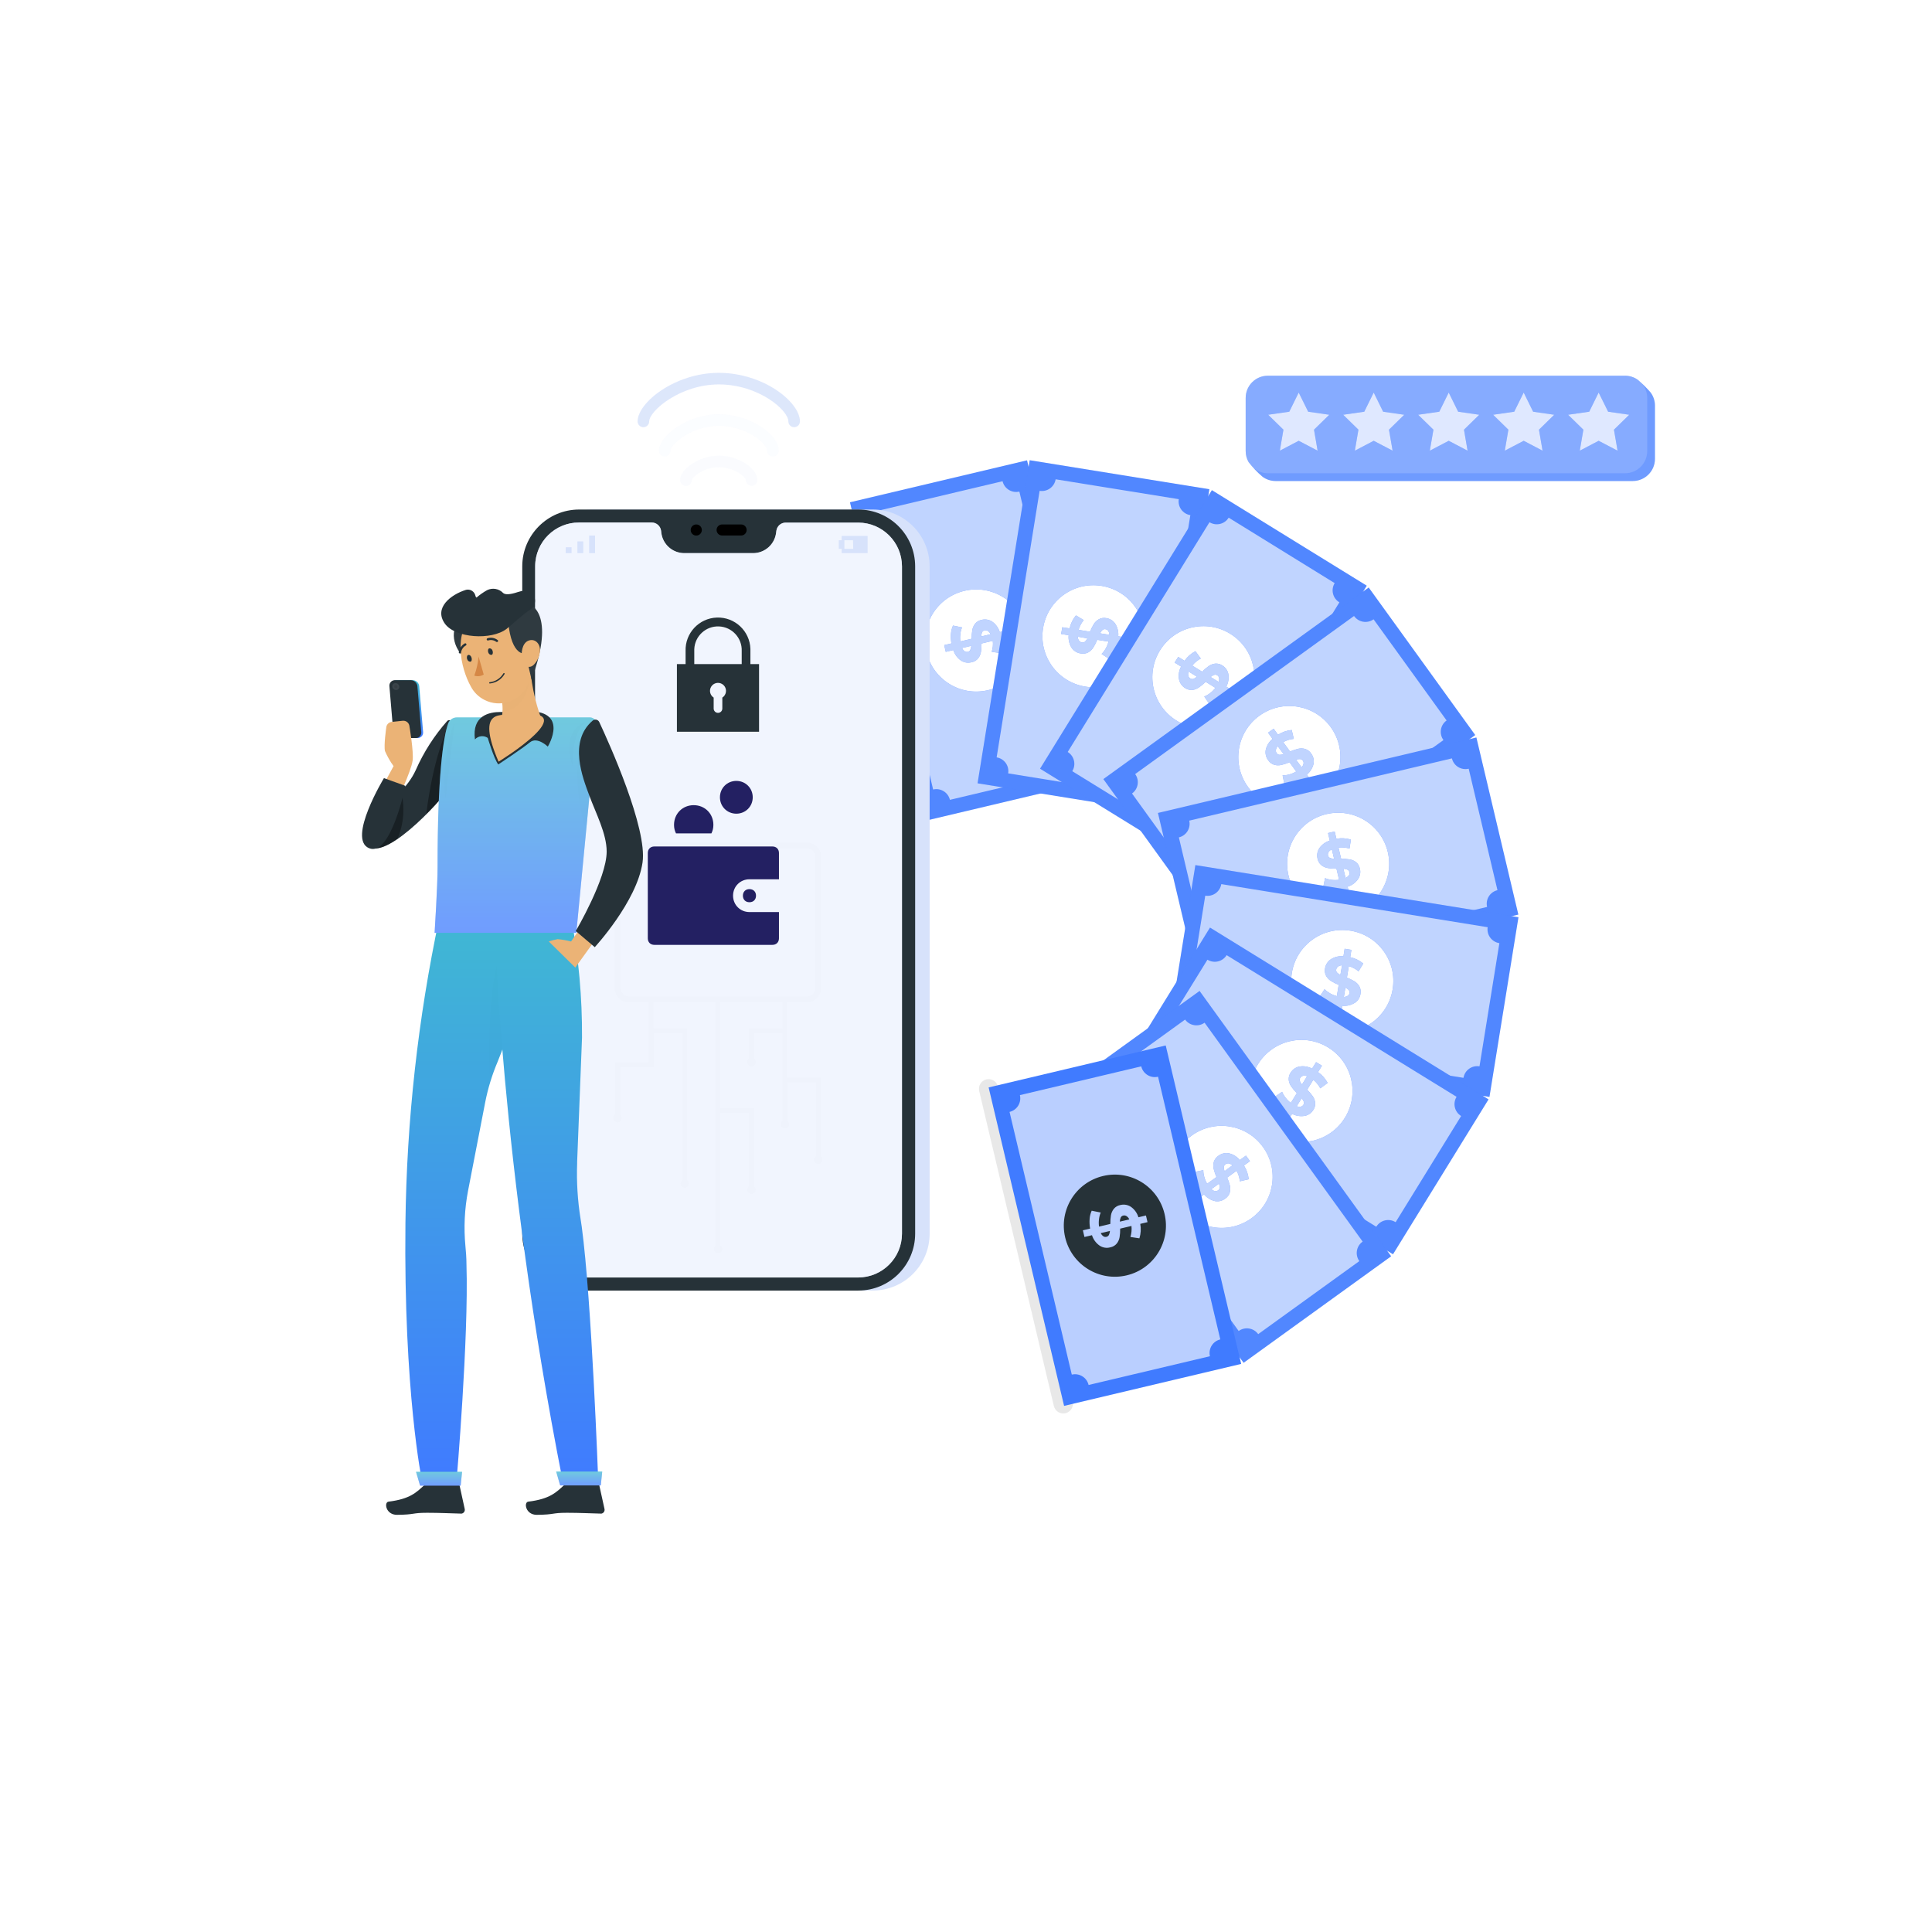 <svg width="171" height="171" viewBox="0 0 171 171" fill="none" xmlns="http://www.w3.org/2000/svg">
<g filter="url(#filter0_d_1116_3531)">
<circle cx="85.5" cy="81.5" r="79.5" fill="white"/>
</g>
<g opacity="0.9">
<path d="M144.961 33.614C144.631 33.38 144.237 33.254 143.832 33.255H112.218C111.133 33.255 110.254 34.134 110.254 35.218C110.254 35.219 110.254 35.221 110.254 35.222V39.926C110.253 40.271 110.344 40.61 110.517 40.908C110.882 41.382 111.296 41.816 111.753 42.202C112.087 42.444 112.489 42.574 112.902 42.575H144.517C145.601 42.575 146.48 41.695 146.48 40.611V35.906C146.481 35.489 146.348 35.082 146.101 34.746C145.751 34.339 145.37 33.961 144.961 33.614Z" fill="#407BFF"/>
<g opacity="0.4">
<path opacity="0.4" d="M144.961 33.614C144.631 33.38 144.237 33.254 143.832 33.255H112.218C111.133 33.255 110.254 34.134 110.254 35.218C110.254 35.219 110.254 35.221 110.254 35.222V39.926C110.253 40.271 110.344 40.61 110.517 40.908C110.882 41.382 111.296 41.816 111.753 42.202C112.087 42.444 112.489 42.574 112.902 42.575H144.517C145.601 42.575 146.48 41.695 146.48 40.611V35.906C146.481 35.489 146.348 35.082 146.101 34.746C145.751 34.339 145.37 33.961 144.961 33.614Z" fill="white"/>
</g>
<g opacity="0.4">
<path opacity="0.4" d="M112.218 33.255H143.832C144.917 33.255 145.796 34.134 145.796 35.218V39.923C145.796 41.008 144.917 41.887 143.832 41.887H112.218C111.133 41.887 110.254 41.008 110.254 39.923V35.218C110.254 34.134 111.133 33.255 112.218 33.255Z" fill="white"/>
</g>
<path d="M114.948 34.746L115.786 36.44L117.654 36.71L116.302 38.031L116.621 39.889L114.948 39.013L113.278 39.889L113.596 38.031L112.245 36.71L114.113 36.44L114.948 34.746Z" fill="#407BFF"/>
<path d="M121.586 34.746L122.421 36.44L124.289 36.71L122.937 38.031L123.259 39.889L121.586 39.013L119.916 39.889L120.234 38.031L118.883 36.71L120.751 36.44L121.586 34.746Z" fill="#407BFF"/>
<path d="M128.225 34.746L129.06 36.44L130.928 36.71L129.576 38.031L129.895 39.889L128.225 39.013L126.552 39.889L126.873 38.031L125.519 36.71L127.39 36.44L128.225 34.746Z" fill="#407BFF"/>
<path d="M134.861 34.746L135.696 36.44L137.564 36.71L136.213 38.031L136.531 39.889L134.861 39.013L133.188 39.889L133.506 38.031L132.155 36.71L134.023 36.44L134.861 34.746Z" fill="#407BFF"/>
<path d="M141.495 34.746L142.334 36.44L144.202 36.71L142.85 38.031L143.169 39.889L141.495 39.013L139.826 39.889L140.144 38.031L138.792 36.71L140.661 36.44L141.495 34.746Z" fill="#407BFF"/>
<g opacity="0.9">
<path opacity="0.9" d="M114.948 34.746L115.786 36.44L117.654 36.71L116.302 38.031L116.621 39.889L114.948 39.013L113.278 39.889L113.596 38.031L112.245 36.71L114.113 36.44L114.948 34.746Z" fill="white"/>
</g>
<g opacity="0.9">
<path opacity="0.9" d="M121.586 34.746L122.421 36.44L124.289 36.71L122.937 38.031L123.259 39.889L121.586 39.013L119.916 39.889L120.234 38.031L118.883 36.71L120.751 36.44L121.586 34.746Z" fill="white"/>
</g>
<g opacity="0.9">
<path opacity="0.9" d="M128.225 34.746L129.06 36.44L130.928 36.71L129.576 38.031L129.895 39.889L128.225 39.013L126.552 39.889L126.873 38.031L125.519 36.71L127.39 36.44L128.225 34.746Z" fill="white"/>
</g>
<g opacity="0.9">
<path opacity="0.9" d="M134.861 34.746L135.696 36.44L137.564 36.71L136.213 38.031L136.531 39.889L134.861 39.013L133.188 39.889L133.506 38.031L132.155 36.71L134.023 36.44L134.861 34.746Z" fill="white"/>
</g>
<g opacity="0.9">
<path opacity="0.9" d="M141.495 34.746L142.334 36.44L144.202 36.71L142.85 38.031L143.169 39.889L141.495 39.013L139.826 39.889L140.144 38.031L138.792 36.71L140.661 36.44L141.495 34.746Z" fill="white"/>
</g>
</g>
<g opacity="0.3">
<path opacity="0.3" d="M93.276 124.447L86.669 96.565C86.56 96.105 86.844 95.644 87.304 95.535C87.763 95.426 88.224 95.711 88.333 96.17L94.941 124.053C95.05 124.513 94.766 124.974 94.306 125.083C93.846 125.191 93.385 124.907 93.276 124.447Z" fill="black"/>
</g>
<path d="M90.904 40.743L97.583 68.928L81.909 72.643L75.23 44.457L90.904 40.743Z" fill="#407BFF"/>
<g opacity="0.3">
<path opacity="0.3" d="M90.904 40.743L97.583 68.928L81.909 72.643L75.23 44.457L90.904 40.743Z" fill="white"/>
</g>
<g opacity="0.8">
<path opacity="0.8" d="M84.077 70.793L94.817 68.248C94.66 67.584 95.07 66.919 95.734 66.761L90.224 43.51C89.56 43.667 88.895 43.257 88.737 42.593L77.997 45.138C78.154 45.802 77.744 46.467 77.08 46.624L82.591 69.879C83.254 69.722 83.918 70.131 84.077 70.793Z" fill="white"/>
</g>
<path d="M87.139 55.791C87.045 55.813 86.966 55.876 86.923 55.962C86.871 56.079 86.844 56.205 86.842 56.333L87.681 56.134C87.628 56.015 87.542 55.913 87.433 55.842C87.345 55.787 87.24 55.769 87.139 55.791Z" fill="#407BFF"/>
<path d="M85.969 57.159L85.153 57.352C85.201 57.471 85.281 57.573 85.385 57.649C85.469 57.701 85.57 57.718 85.666 57.694C85.76 57.675 85.838 57.613 85.88 57.528C85.933 57.412 85.964 57.286 85.969 57.159Z" fill="#407BFF"/>
<path d="M90.801 55.651C90.227 53.222 87.793 51.718 85.363 52.292C82.934 52.865 81.43 55.3 82.004 57.729C82.577 60.159 85.012 61.663 87.441 61.089C87.444 61.089 87.445 61.088 87.448 61.088C89.874 60.511 91.374 58.078 90.801 55.651ZM85.044 58.454C84.727 58.23 84.492 57.907 84.377 57.536L83.711 57.694L83.571 57.101L84.213 56.949C84.161 56.663 84.147 56.373 84.17 56.084C84.188 55.837 84.25 55.595 84.352 55.369L85.15 55.531C85.072 55.72 85.02 55.919 84.999 56.123C84.97 56.339 84.971 56.557 85.001 56.773L86 56.536C85.998 56.282 86.016 56.028 86.056 55.777C86.091 55.571 86.176 55.375 86.304 55.209C86.453 55.028 86.66 54.906 86.89 54.862C87.208 54.783 87.545 54.841 87.818 55.022C88.139 55.246 88.375 55.572 88.487 55.947L89.153 55.789L89.293 56.382L88.651 56.534C88.73 56.961 88.703 57.4 88.574 57.814L87.778 57.69C87.876 57.376 87.908 57.045 87.872 56.718L86.873 56.955C86.878 57.205 86.861 57.455 86.821 57.702C86.789 57.909 86.705 58.105 86.576 58.27C86.43 58.449 86.224 58.57 85.996 58.612C85.671 58.702 85.323 58.644 85.044 58.454Z" fill="#407BFF"/>
<path d="M87.139 55.791C87.045 55.813 86.965 55.876 86.923 55.962C86.871 56.079 86.843 56.205 86.842 56.333L87.681 56.134C87.627 56.015 87.541 55.913 87.432 55.842C87.345 55.787 87.239 55.769 87.139 55.791Z" fill="white"/>
<path d="M85.969 57.159L85.153 57.352C85.201 57.471 85.281 57.574 85.385 57.649C85.469 57.701 85.57 57.718 85.666 57.695C85.76 57.675 85.838 57.613 85.88 57.528C85.933 57.412 85.964 57.287 85.969 57.159Z" fill="white"/>
<path d="M90.801 55.652C90.227 53.222 87.793 51.718 85.363 52.292C82.934 52.865 81.43 55.3 82.004 57.729C82.577 60.159 85.012 61.663 87.441 61.089C87.444 61.089 87.445 61.088 87.448 61.088C89.874 60.511 91.374 58.078 90.801 55.652ZM85.044 58.454C84.727 58.23 84.492 57.907 84.377 57.536L83.711 57.694L83.571 57.101L84.213 56.949C84.161 56.664 84.147 56.373 84.17 56.084C84.188 55.837 84.25 55.595 84.352 55.369L85.15 55.532C85.072 55.72 85.02 55.919 84.999 56.123C84.97 56.339 84.971 56.557 85.001 56.773L86 56.536C85.998 56.282 86.016 56.029 86.056 55.778C86.091 55.571 86.176 55.375 86.304 55.209C86.453 55.028 86.66 54.906 86.89 54.862C87.208 54.783 87.545 54.841 87.818 55.022C88.139 55.246 88.375 55.572 88.487 55.947L89.153 55.789L89.293 56.382L88.651 56.534C88.73 56.961 88.703 57.4 88.574 57.814L87.778 57.69C87.876 57.376 87.908 57.045 87.872 56.718L86.873 56.955C86.878 57.205 86.861 57.455 86.821 57.702C86.789 57.909 86.705 58.105 86.576 58.27C86.43 58.449 86.224 58.57 85.996 58.612C85.671 58.702 85.323 58.644 85.044 58.454Z" fill="white"/>
<path d="M91.138 40.734L107.04 43.301L102.425 71.897L86.523 69.33L91.138 40.734Z" fill="#407BFF"/>
<g opacity="0.3">
<path opacity="0.3" d="M91.138 40.734L107.04 43.301L102.425 71.897L86.523 69.33L91.138 40.734Z" fill="white"/>
</g>
<g opacity="0.8">
<path opacity="0.8" d="M104.333 44.182L93.434 42.422C93.325 43.096 92.691 43.553 92.017 43.444C92.017 43.444 92.017 43.444 92.016 43.444L88.212 67.035C88.883 67.143 89.341 67.775 89.233 68.447C89.233 68.448 89.233 68.449 89.233 68.45L100.115 70.213C100.226 69.541 100.859 69.084 101.532 69.192L105.357 45.595C104.685 45.489 104.226 44.859 104.332 44.187C104.332 44.185 104.333 44.184 104.333 44.182Z" fill="white"/>
</g>
<path d="M95.761 56.864C95.855 56.885 95.954 56.862 96.028 56.8C96.118 56.716 96.191 56.614 96.241 56.5L95.39 56.35C95.393 56.479 95.433 56.604 95.507 56.709C95.568 56.792 95.66 56.847 95.761 56.864Z" fill="#407BFF"/>
<path d="M97.363 56.055L98.189 56.186C98.189 56.062 98.153 55.941 98.085 55.838C98.03 55.757 97.943 55.704 97.846 55.691C97.753 55.669 97.654 55.692 97.58 55.754C97.49 55.84 97.416 55.942 97.363 56.055Z" fill="#407BFF"/>
<path d="M92.322 55.597C91.926 58.06 93.601 60.377 96.064 60.773C98.527 61.169 100.844 59.494 101.24 57.032C101.636 54.57 99.963 52.253 97.501 51.856C95.039 51.458 92.72 53.132 92.323 55.595C92.323 55.595 92.323 55.596 92.322 55.597ZM98.715 55.211C98.921 55.541 99.013 55.929 98.977 56.316L99.645 56.422L99.548 57.021L98.897 56.915C98.836 57.2 98.738 57.474 98.606 57.733C98.499 57.954 98.355 58.155 98.18 58.327L97.502 57.883C97.647 57.738 97.77 57.574 97.868 57.395C97.977 57.205 98.06 57.001 98.115 56.788L97.116 56.627C97.021 56.864 96.905 57.092 96.772 57.31C96.661 57.489 96.508 57.636 96.325 57.739C96.117 57.852 95.875 57.886 95.644 57.834C95.321 57.788 95.033 57.607 94.851 57.336C94.64 57.005 94.547 56.612 94.587 56.221L93.925 56.114L94.023 55.518L94.673 55.62C94.764 55.196 94.956 54.801 95.233 54.468L95.923 54.885C95.712 55.138 95.555 55.433 95.463 55.749L96.48 55.913C96.572 55.68 96.683 55.455 96.812 55.24C96.922 55.062 97.075 54.915 97.256 54.811C97.463 54.697 97.705 54.662 97.936 54.714C98.254 54.763 98.536 54.944 98.715 55.211Z" fill="#407BFF"/>
<path d="M95.761 56.864C95.855 56.885 95.954 56.862 96.028 56.8C96.118 56.716 96.191 56.614 96.241 56.5L95.39 56.35C95.393 56.479 95.433 56.604 95.507 56.709C95.568 56.792 95.66 56.847 95.761 56.864Z" fill="white"/>
<path d="M97.365 56.055L98.191 56.186C98.191 56.062 98.155 55.941 98.087 55.838C98.032 55.757 97.945 55.704 97.848 55.691C97.754 55.669 97.656 55.692 97.582 55.754C97.492 55.84 97.418 55.942 97.365 56.055Z" fill="white"/>
<path d="M92.321 55.597C91.925 58.06 93.6 60.377 96.063 60.773C98.526 61.169 100.843 59.494 101.24 57.032C101.635 54.57 99.962 52.253 97.5 51.856C95.038 51.458 92.719 53.132 92.322 55.594C92.322 55.595 92.322 55.596 92.321 55.597ZM98.714 55.211C98.92 55.541 99.012 55.929 98.976 56.316L99.644 56.422L99.547 57.021L98.896 56.915C98.835 57.2 98.737 57.474 98.605 57.733C98.498 57.954 98.354 58.155 98.179 58.326L97.501 57.882C97.646 57.738 97.769 57.574 97.867 57.395C97.976 57.204 98.059 57.001 98.114 56.788L97.115 56.627C97.02 56.864 96.904 57.092 96.771 57.31C96.66 57.488 96.507 57.636 96.324 57.739C96.116 57.852 95.874 57.886 95.643 57.834C95.32 57.788 95.032 57.607 94.85 57.336C94.639 57.005 94.546 56.612 94.586 56.221L93.924 56.114L94.022 55.518L94.672 55.62C94.763 55.196 94.955 54.801 95.232 54.468L95.922 54.885C95.711 55.138 95.554 55.433 95.462 55.749L96.479 55.913C96.571 55.68 96.682 55.455 96.811 55.24C96.921 55.062 97.074 54.915 97.255 54.811C97.462 54.697 97.704 54.662 97.935 54.713C98.252 54.763 98.535 54.944 98.714 55.211Z" fill="white"/>
<path d="M107.261 43.383L120.971 51.84L105.764 76.493L92.054 68.037L107.261 43.383Z" fill="#407BFF"/>
<g opacity="0.3">
<path opacity="0.3" d="M107.261 43.383L120.971 51.84L105.764 76.493L92.054 68.037L107.261 43.383Z" fill="white"/>
</g>
<g opacity="0.8">
<path opacity="0.8" d="M118.131 51.612L108.749 45.818C108.393 46.398 107.634 46.579 107.054 46.223C107.053 46.222 107.052 46.221 107.051 46.221L94.503 66.557C95.083 66.916 95.263 67.677 94.906 68.258L104.303 74.052C104.659 73.472 105.418 73.291 105.998 73.647C105.999 73.648 106 73.649 106.001 73.65L118.549 53.313C117.965 52.964 117.775 52.207 118.124 51.623C118.127 51.619 118.129 51.616 118.131 51.612Z" fill="white"/>
</g>
<path d="M105.361 60.053C105.442 60.105 105.542 60.118 105.633 60.087C105.746 60.04 105.849 59.973 105.937 59.888L105.205 59.439C105.159 59.553 105.147 59.678 105.171 59.799C105.195 59.907 105.264 59.999 105.361 60.053Z" fill="#407BFF"/>
<path d="M107.151 59.921L107.863 60.357C107.909 60.242 107.922 60.118 107.901 59.996C107.882 59.9 107.822 59.817 107.738 59.768C107.657 59.715 107.557 59.703 107.466 59.734C107.35 59.775 107.243 59.839 107.151 59.921Z" fill="#407BFF"/>
<path d="M102.668 57.565C101.356 59.689 102.014 62.474 104.138 63.786C106.262 65.097 109.047 64.439 110.358 62.316C111.67 60.192 111.012 57.407 108.888 56.095C108.887 56.094 108.885 56.093 108.884 56.092C106.76 54.784 103.978 55.443 102.668 57.565ZM108.717 59.648C108.784 60.032 108.722 60.427 108.54 60.773L109.12 61.127L108.8 61.643L108.239 61.297C108.074 61.536 107.878 61.752 107.656 61.938C107.476 62.101 107.269 62.231 107.044 62.323L106.589 61.65C106.778 61.573 106.955 61.47 107.114 61.343C107.287 61.209 107.442 61.054 107.575 60.882L106.713 60.347C106.533 60.528 106.336 60.692 106.126 60.838C105.955 60.96 105.756 61.038 105.548 61.067C105.315 61.087 105.082 61.026 104.888 60.896C104.611 60.725 104.418 60.446 104.354 60.126C104.285 59.74 104.349 59.341 104.537 58.996L103.964 58.643L104.285 58.142L104.845 58.487C105.091 58.129 105.421 57.837 105.807 57.637L106.281 58.284C105.989 58.439 105.732 58.652 105.525 58.91L106.402 59.451C106.576 59.272 106.766 59.109 106.969 58.965C107.14 58.843 107.337 58.765 107.545 58.737C107.775 58.717 108.005 58.776 108.197 58.906C108.467 59.072 108.656 59.343 108.719 59.654L108.717 59.648Z" fill="#407BFF"/>
<path d="M105.361 60.053C105.442 60.105 105.542 60.118 105.633 60.087C105.746 60.04 105.849 59.973 105.937 59.888L105.205 59.439C105.159 59.553 105.147 59.678 105.171 59.799C105.195 59.907 105.264 59.999 105.361 60.053Z" fill="white"/>
<path d="M107.15 59.92L107.862 60.357C107.908 60.242 107.921 60.118 107.899 59.996C107.88 59.9 107.821 59.817 107.736 59.767C107.656 59.715 107.556 59.703 107.464 59.733C107.349 59.775 107.242 59.839 107.15 59.92Z" fill="white"/>
<path d="M102.668 57.565C101.356 59.689 102.014 62.474 104.138 63.785C106.262 65.097 109.047 64.439 110.358 62.316C111.67 60.192 111.012 57.407 108.888 56.095C108.887 56.094 108.885 56.093 108.884 56.092C106.76 54.784 103.978 55.443 102.668 57.565ZM108.717 59.648C108.784 60.032 108.722 60.427 108.54 60.772L109.12 61.127L108.8 61.643L108.239 61.297C108.074 61.536 107.878 61.751 107.656 61.938C107.476 62.101 107.269 62.231 107.044 62.322L106.589 61.65C106.778 61.573 106.955 61.47 107.114 61.342C107.287 61.209 107.442 61.054 107.575 60.882L106.713 60.347C106.533 60.528 106.336 60.692 106.126 60.838C105.955 60.96 105.756 61.038 105.548 61.067C105.315 61.086 105.082 61.026 104.888 60.896C104.611 60.725 104.418 60.446 104.354 60.126C104.285 59.74 104.349 59.341 104.537 58.996L103.964 58.643L104.285 58.142L104.845 58.487C105.091 58.129 105.421 57.837 105.807 57.637L106.281 58.284C105.989 58.439 105.732 58.652 105.525 58.91L106.402 59.451C106.576 59.272 106.766 59.109 106.969 58.965C107.14 58.843 107.337 58.765 107.545 58.737C107.775 58.716 108.005 58.776 108.197 58.906C108.467 59.072 108.656 59.343 108.719 59.654L108.717 59.648Z" fill="white"/>
<path d="M121.142 52L130.572 65.06L107.088 82.017L97.658 68.957L121.142 52Z" fill="#407BFF"/>
<g opacity="0.3">
<path opacity="0.3" d="M121.142 52L130.572 65.06L107.088 82.017L97.658 68.957L121.142 52Z" fill="white"/>
</g>
<g opacity="0.8">
<path opacity="0.8" d="M128.038 63.768L121.574 54.815C121.019 55.212 120.248 55.084 119.85 54.529C119.848 54.527 119.847 54.524 119.845 54.521L100.473 68.511C100.872 69.062 100.749 69.831 100.198 70.231C100.197 70.231 100.196 70.232 100.195 70.233L106.656 79.187C107.206 78.787 107.977 78.907 108.377 79.457C108.379 79.46 108.38 79.462 108.382 79.464L127.76 65.504C127.357 64.954 127.475 64.181 128.025 63.778C128.029 63.775 128.034 63.771 128.038 63.768Z" fill="white"/>
</g>
<path d="M113.01 66.672C113.064 66.753 113.153 66.804 113.25 66.809C113.374 66.811 113.498 66.79 113.615 66.747L113.098 66.05C113.006 66.142 112.946 66.261 112.925 66.39C112.914 66.492 112.945 66.594 113.01 66.672Z" fill="#407BFF"/>
<path d="M114.715 67.235L115.206 67.913C115.291 67.825 115.35 67.715 115.377 67.595C115.396 67.498 115.372 67.397 115.311 67.319C115.256 67.242 115.17 67.193 115.076 67.185C114.953 67.179 114.831 67.196 114.715 67.235Z" fill="#407BFF"/>
<path d="M111.472 63.345C109.449 64.808 108.996 67.633 110.459 69.656C111.922 71.678 114.748 72.132 116.77 70.669C118.793 69.206 119.246 66.38 117.783 64.358C117.782 64.356 117.781 64.355 117.78 64.353C116.314 62.336 113.493 61.885 111.472 63.345ZM116.265 67.592C116.179 67.972 115.971 68.313 115.672 68.563L116.07 69.112L115.577 69.468L115.193 68.929C114.948 69.088 114.684 69.213 114.406 69.302C114.175 69.385 113.931 69.425 113.685 69.42L113.521 68.626C113.726 68.626 113.931 68.598 114.127 68.542C114.338 68.485 114.54 68.399 114.728 68.287L114.136 67.467C113.902 67.567 113.66 67.646 113.412 67.706C113.207 67.752 112.994 67.749 112.791 67.695C112.567 67.627 112.375 67.482 112.247 67.286C112.05 67.024 111.971 66.692 112.03 66.37C112.116 65.987 112.329 65.644 112.633 65.397L112.237 64.851L112.729 64.496L113.117 65.033C113.48 64.795 113.896 64.65 114.328 64.612L114.514 65.395C114.185 65.425 113.866 65.524 113.577 65.684L114.182 66.518C114.411 66.416 114.648 66.335 114.891 66.276C115.095 66.227 115.308 66.231 115.51 66.287C115.73 66.355 115.921 66.498 116.048 66.691C116.244 66.948 116.323 67.275 116.265 67.592Z" fill="#407BFF"/>
<path d="M113.01 66.672C113.064 66.753 113.153 66.804 113.25 66.809C113.374 66.811 113.498 66.79 113.615 66.747L113.098 66.05C113.006 66.142 112.946 66.261 112.925 66.39C112.914 66.492 112.945 66.594 113.01 66.672Z" fill="white"/>
<path d="M114.714 67.235L115.205 67.914C115.29 67.825 115.349 67.715 115.376 67.595C115.395 67.498 115.371 67.397 115.31 67.319C115.255 67.242 115.169 67.193 115.075 67.185C114.952 67.179 114.83 67.196 114.714 67.235Z" fill="white"/>
<path d="M111.472 63.345C109.449 64.808 108.996 67.633 110.459 69.656C111.922 71.678 114.748 72.132 116.77 70.669C118.793 69.206 119.246 66.38 117.783 64.358C117.782 64.356 117.781 64.355 117.78 64.353C116.314 62.336 113.493 61.885 111.472 63.345ZM116.265 67.592C116.179 67.972 115.971 68.313 115.672 68.563L116.07 69.112L115.577 69.468L115.193 68.929C114.948 69.088 114.684 69.213 114.406 69.302C114.175 69.385 113.931 69.425 113.685 69.42L113.521 68.626C113.726 68.626 113.931 68.598 114.127 68.542C114.338 68.485 114.54 68.399 114.728 68.287L114.136 67.467C113.902 67.567 113.66 67.646 113.412 67.706C113.207 67.752 112.994 67.749 112.791 67.695C112.567 67.627 112.375 67.482 112.247 67.286C112.05 67.024 111.971 66.692 112.03 66.37C112.116 65.987 112.329 65.644 112.633 65.397L112.237 64.851L112.729 64.496L113.117 65.033C113.48 64.795 113.896 64.65 114.328 64.612L114.514 65.395C114.185 65.425 113.866 65.524 113.577 65.684L114.182 66.518C114.411 66.416 114.648 66.335 114.891 66.276C115.095 66.227 115.308 66.231 115.51 66.287C115.73 66.355 115.921 66.498 116.048 66.691C116.244 66.948 116.323 67.275 116.265 67.592Z" fill="white"/>
<path d="M130.674 65.275L134.388 80.949L106.203 87.628L102.489 71.954L130.674 65.275Z" fill="#407BFF"/>
<g opacity="0.3">
<path opacity="0.3" d="M130.674 65.275L134.388 80.949L106.203 87.628L102.489 71.954L130.674 65.275Z" fill="white"/>
</g>
<g opacity="0.8">
<path opacity="0.8" d="M132.54 78.788L129.993 68.038C129.331 68.197 128.667 67.789 128.508 67.128C128.507 67.127 128.507 67.125 128.507 67.124L105.259 72.634C105.414 73.297 105.003 73.96 104.341 74.117L106.888 84.867C107.551 84.71 108.215 85.119 108.374 85.781L131.622 80.272C131.466 79.61 131.875 78.946 132.537 78.789C132.538 78.789 132.539 78.788 132.54 78.788Z" fill="white"/>
</g>
<path d="M117.54 75.718C117.561 75.812 117.624 75.892 117.711 75.935C117.828 75.984 117.953 76.01 118.081 76.012L117.883 75.177C117.762 75.226 117.659 75.312 117.589 75.422C117.535 75.511 117.517 75.617 117.54 75.718Z" fill="#407BFF"/>
<path d="M118.901 76.89L119.093 77.703C119.213 77.656 119.317 77.576 119.39 77.471C119.445 77.389 119.462 77.287 119.437 77.192C119.417 77.098 119.355 77.018 119.269 76.975C119.153 76.922 119.028 76.894 118.901 76.89Z" fill="#407BFF"/>
<path d="M117.397 72.057C114.97 72.632 113.468 75.066 114.043 77.493C114.619 79.92 117.052 81.421 119.479 80.846C121.907 80.271 123.408 77.837 122.833 75.41C122.258 72.983 119.824 71.482 117.397 72.057ZM120.198 77.81C119.974 78.129 119.651 78.366 119.278 78.482L119.436 79.147L118.846 79.287L118.694 78.645C118.409 78.697 118.118 78.711 117.829 78.688C117.584 78.673 117.344 78.617 117.118 78.522L117.28 77.721C117.468 77.8 117.666 77.853 117.869 77.877C118.086 77.902 118.305 77.9 118.521 77.87L118.289 76.891C118.035 76.891 117.781 76.871 117.53 76.832C117.323 76.797 117.127 76.712 116.961 76.583C116.78 76.435 116.657 76.228 116.615 75.997C116.536 75.681 116.593 75.346 116.772 75.074C116.998 74.753 117.324 74.516 117.699 74.401L117.541 73.735L118.13 73.595L118.283 74.238C118.71 74.159 119.151 74.184 119.566 74.313L119.442 75.109C119.127 75.011 118.795 74.979 118.467 75.017L118.704 76.016C118.955 76.009 119.206 76.024 119.454 76.063C119.66 76.096 119.856 76.18 120.022 76.308C120.198 76.458 120.319 76.664 120.364 76.892C120.442 77.207 120.381 77.541 120.198 77.81Z" fill="#407BFF"/>
<path d="M117.54 75.718C117.561 75.812 117.624 75.892 117.711 75.934C117.828 75.984 117.953 76.01 118.081 76.012L117.883 75.177C117.762 75.226 117.659 75.312 117.589 75.422C117.535 75.511 117.517 75.617 117.54 75.718Z" fill="white"/>
<path d="M118.901 76.89L119.093 77.703C119.213 77.657 119.317 77.576 119.39 77.471C119.445 77.389 119.462 77.288 119.437 77.192C119.417 77.098 119.355 77.018 119.269 76.975C119.153 76.923 119.028 76.894 118.901 76.89Z" fill="white"/>
<path d="M117.397 72.057C114.97 72.632 113.469 75.066 114.044 77.493C114.619 79.92 117.053 81.421 119.48 80.846C121.907 80.271 123.408 77.837 122.833 75.41C122.258 72.983 119.824 71.482 117.397 72.057ZM120.199 77.81C119.975 78.13 119.651 78.366 119.278 78.482L119.436 79.148L118.847 79.287L118.695 78.645C118.409 78.697 118.118 78.711 117.829 78.688C117.585 78.673 117.344 78.617 117.118 78.522L117.28 77.721C117.468 77.801 117.667 77.853 117.869 77.877C118.086 77.902 118.305 77.9 118.522 77.87L118.29 76.891C118.035 76.891 117.781 76.871 117.53 76.832C117.323 76.797 117.128 76.712 116.961 76.584C116.78 76.435 116.658 76.228 116.615 75.998C116.537 75.681 116.594 75.346 116.772 75.074C116.998 74.753 117.325 74.516 117.699 74.401L117.542 73.735L118.131 73.595L118.283 74.238C118.711 74.159 119.151 74.184 119.567 74.313L119.443 75.109C119.128 75.011 118.796 74.979 118.468 75.017L118.704 76.016C118.955 76.009 119.206 76.024 119.454 76.063C119.661 76.096 119.856 76.181 120.022 76.308C120.199 76.458 120.32 76.664 120.364 76.892C120.442 77.207 120.382 77.542 120.199 77.81Z" fill="white"/>
<path d="M105.802 76.569L134.398 81.184L131.831 97.087L103.236 92.471L105.802 76.569Z" fill="#407BFF"/>
<g opacity="0.3">
<path opacity="0.3" d="M105.802 76.569L134.398 81.184L131.831 97.087L103.236 92.471L105.802 76.569Z" fill="white"/>
</g>
<g opacity="0.8">
<path opacity="0.8" d="M130.95 94.38L132.709 83.478C132.035 83.376 131.57 82.747 131.671 82.073C131.671 82.071 131.671 82.069 131.672 82.067L108.095 78.252C107.988 78.924 107.357 79.382 106.685 79.275C106.682 79.275 106.68 79.274 106.677 79.274L104.922 90.175C105.593 90.283 106.051 90.914 105.943 91.586C105.943 91.587 105.943 91.588 105.942 91.589L129.532 95.398C129.642 94.725 130.277 94.269 130.95 94.38Z" fill="white"/>
</g>
<path d="M118.268 85.806C118.248 85.9 118.271 85.998 118.331 86.073C118.418 86.163 118.521 86.237 118.636 86.289L118.785 85.434C118.655 85.438 118.53 85.479 118.422 85.552C118.34 85.614 118.285 85.705 118.268 85.806Z" fill="#407BFF"/>
<path d="M119.076 87.411L118.942 88.238C119.065 88.235 119.185 88.199 119.29 88.134C119.373 88.079 119.428 87.99 119.44 87.891C119.46 87.799 119.437 87.702 119.377 87.628C119.292 87.537 119.19 87.463 119.076 87.411Z" fill="#407BFF"/>
<path d="M119.522 82.373C117.058 81.975 114.738 83.649 114.339 86.113C113.941 88.578 115.616 90.898 118.08 91.297C120.544 91.695 122.865 90.02 123.263 87.556C123.263 87.554 123.263 87.553 123.264 87.552C123.663 85.091 121.992 82.773 119.532 82.374C119.529 82.374 119.526 82.373 119.522 82.373ZM119.908 88.762C119.579 88.969 119.19 89.061 118.802 89.024L118.695 89.696L118.095 89.599L118.201 88.948C117.917 88.887 117.642 88.789 117.383 88.657C117.162 88.548 116.962 88.403 116.789 88.228L117.235 87.556C117.539 87.851 117.915 88.061 118.325 88.166L118.486 87.168C118.251 87.073 118.023 86.959 117.807 86.826C117.629 86.715 117.48 86.562 117.374 86.38C117.266 86.171 117.232 85.931 117.28 85.7C117.333 85.374 117.519 85.085 117.794 84.903C118.125 84.693 118.516 84.6 118.906 84.639L119.012 83.974L119.612 84.071L119.506 84.722C119.932 84.812 120.329 85.006 120.663 85.285L120.245 85.971C119.991 85.76 119.697 85.604 119.38 85.511L119.213 86.528C119.448 86.619 119.674 86.73 119.89 86.86C120.066 86.972 120.213 87.124 120.318 87.304C120.429 87.513 120.462 87.754 120.413 87.985C120.363 88.3 120.185 88.58 119.921 88.759L119.908 88.762Z" fill="#407BFF"/>
<path d="M118.268 85.806C118.248 85.9 118.271 85.998 118.331 86.073C118.418 86.163 118.521 86.237 118.636 86.289L118.785 85.434C118.655 85.438 118.53 85.479 118.422 85.552C118.34 85.614 118.285 85.705 118.268 85.806Z" fill="white"/>
<path d="M119.079 87.411L118.944 88.238C119.067 88.236 119.188 88.2 119.292 88.134C119.375 88.079 119.43 87.99 119.442 87.891C119.462 87.799 119.439 87.702 119.38 87.628C119.294 87.537 119.192 87.463 119.079 87.411Z" fill="white"/>
<path d="M119.523 82.373C117.059 81.975 114.738 83.649 114.34 86.113C113.942 88.578 115.616 90.899 118.081 91.297C120.545 91.695 122.865 90.02 123.263 87.556C123.264 87.554 123.264 87.553 123.264 87.552C123.663 85.091 121.993 82.773 119.532 82.374C119.529 82.374 119.526 82.373 119.523 82.373ZM119.908 88.762C119.579 88.969 119.19 89.061 118.803 89.024L118.695 89.696L118.095 89.599L118.201 88.948C117.917 88.887 117.642 88.789 117.383 88.657C117.163 88.548 116.962 88.403 116.789 88.228L117.235 87.556C117.539 87.851 117.915 88.061 118.325 88.166L118.486 87.168C118.251 87.073 118.024 86.959 117.808 86.826C117.629 86.715 117.481 86.562 117.375 86.38C117.266 86.171 117.233 85.931 117.28 85.7C117.333 85.374 117.52 85.085 117.795 84.903C118.125 84.693 118.517 84.6 118.907 84.639L119.013 83.974L119.612 84.071L119.506 84.722C119.932 84.812 120.329 85.006 120.663 85.285L120.245 85.971C119.991 85.76 119.697 85.604 119.381 85.511L119.214 86.528C119.448 86.62 119.675 86.73 119.89 86.86C120.066 86.972 120.213 87.124 120.319 87.304C120.429 87.513 120.463 87.754 120.413 87.985C120.364 88.3 120.186 88.58 119.922 88.759L119.908 88.762Z" fill="white"/>
<path d="M107.096 82.099L131.749 97.306L123.292 111.016L98.639 95.809L107.096 82.099Z" fill="#407BFF"/>
<g opacity="0.3">
<path opacity="0.3" d="M107.096 82.099L131.749 97.306L123.292 111.016L98.639 95.809L107.096 82.099Z" fill="white"/>
</g>
<g opacity="0.8">
<path opacity="0.8" d="M123.526 108.175L129.323 98.778C128.744 98.421 128.563 97.663 128.919 97.083C128.92 97.082 128.92 97.081 128.921 97.08L108.569 84.54C108.213 85.119 107.454 85.3 106.874 84.944C106.873 84.943 106.872 84.943 106.871 84.942L101.072 94.333C101.652 94.692 101.832 95.453 101.475 96.034L121.814 108.577C122.167 107.996 122.924 107.81 123.506 108.163C123.513 108.167 123.52 108.171 123.526 108.175Z" fill="white"/>
</g>
<path d="M115.078 95.405C115.026 95.487 115.013 95.588 115.045 95.68C115.09 95.794 115.157 95.897 115.24 95.986L115.693 95.253C115.571 95.207 115.44 95.197 115.313 95.223C115.214 95.251 115.13 95.316 115.078 95.405Z" fill="#407BFF"/>
<path d="M115.212 97.199L114.772 97.911C114.887 97.956 115.011 97.969 115.133 97.949C115.23 97.927 115.313 97.866 115.364 97.781C115.416 97.702 115.429 97.603 115.399 97.513C115.357 97.397 115.293 97.291 115.212 97.199Z" fill="#407BFF"/>
<path d="M117.564 92.714C115.439 91.403 112.654 92.063 111.344 94.187C110.033 96.312 110.693 99.097 112.817 100.407C114.941 101.718 117.726 101.058 119.037 98.934C119.037 98.934 119.037 98.934 119.037 98.933C120.348 96.809 119.688 94.025 117.564 92.714ZM115.482 98.767C115.098 98.831 114.705 98.769 114.36 98.589L114.004 99.166L113.49 98.848L113.834 98.285C113.595 98.12 113.379 97.924 113.19 97.703C113.029 97.522 112.899 97.315 112.806 97.091L113.479 96.636C113.557 96.824 113.661 97.001 113.789 97.16C113.921 97.333 114.076 97.487 114.249 97.617L114.78 96.756C114.601 96.575 114.437 96.378 114.289 96.169C114.168 95.999 114.091 95.801 114.065 95.593C114.042 95.36 114.103 95.127 114.236 94.934C114.406 94.657 114.684 94.464 115.003 94.4C115.389 94.333 115.787 94.397 116.132 94.583L116.485 94.01L117.003 94.327L116.655 94.891C117.013 95.137 117.306 95.466 117.508 95.85L116.859 96.327C116.706 96.035 116.494 95.777 116.236 95.571L115.695 96.448C115.873 96.623 116.035 96.812 116.181 97.015C116.303 97.184 116.38 97.381 116.405 97.588C116.428 97.819 116.368 98.052 116.237 98.243C116.067 98.517 115.791 98.707 115.475 98.768L115.482 98.767Z" fill="#407BFF"/>
<path d="M115.079 95.406C115.026 95.487 115.014 95.589 115.045 95.681C115.091 95.794 115.157 95.898 115.241 95.986L115.693 95.253C115.572 95.207 115.44 95.197 115.313 95.223C115.214 95.251 115.13 95.316 115.079 95.406Z" fill="white"/>
<path d="M115.212 97.199L114.772 97.911C114.887 97.956 115.011 97.969 115.133 97.949C115.23 97.927 115.313 97.867 115.364 97.782C115.416 97.703 115.429 97.603 115.399 97.513C115.357 97.398 115.293 97.291 115.212 97.199Z" fill="white"/>
<path d="M117.564 92.714C115.44 91.403 112.655 92.063 111.344 94.187C110.034 96.311 110.693 99.097 112.817 100.407C114.942 101.718 117.727 101.058 119.037 98.934C119.038 98.933 119.038 98.933 119.038 98.933C120.348 96.809 119.688 94.025 117.564 92.714ZM115.482 98.766C115.099 98.831 114.705 98.768 114.361 98.589L114.005 99.166L113.49 98.848L113.835 98.285C113.596 98.12 113.379 97.924 113.191 97.703C113.029 97.522 112.899 97.315 112.806 97.091L113.479 96.636C113.557 96.824 113.662 97.001 113.79 97.16C113.921 97.333 114.076 97.487 114.25 97.617L114.781 96.756C114.601 96.574 114.437 96.378 114.29 96.169C114.168 95.999 114.091 95.801 114.065 95.593C114.043 95.36 114.104 95.126 114.236 94.934C114.407 94.657 114.684 94.464 115.003 94.4C115.389 94.333 115.787 94.397 116.133 94.583L116.486 94.01L117.004 94.327L116.656 94.891C117.014 95.137 117.307 95.466 117.509 95.85L116.859 96.327C116.706 96.035 116.494 95.777 116.237 95.571L115.696 96.448C115.874 96.623 116.036 96.812 116.182 97.015C116.303 97.184 116.38 97.381 116.405 97.588C116.429 97.819 116.369 98.052 116.237 98.243C116.068 98.517 115.791 98.707 115.475 98.768L115.482 98.766Z" fill="white"/>
<path d="M106.173 87.708L123.13 111.192L110.07 120.621L93.113 97.138L106.173 87.708Z" fill="#407BFF"/>
<g opacity="0.3">
<path opacity="0.3" d="M106.173 87.708L123.13 111.192L110.07 120.621L93.113 97.138L106.173 87.708Z" fill="white"/>
</g>
<g opacity="0.8">
<path opacity="0.8" d="M111.363 118.083L120.313 111.62C119.917 111.066 120.044 110.297 120.597 109.901C120.601 109.898 120.604 109.896 120.608 109.894L106.617 90.519C106.064 90.917 105.293 90.793 104.892 90.242L95.942 96.706C96.341 97.257 96.218 98.026 95.667 98.425C95.666 98.426 95.665 98.427 95.664 98.427L109.635 117.807C110.186 117.406 110.959 117.527 111.36 118.079C111.361 118.08 111.362 118.082 111.363 118.083Z" fill="white"/>
</g>
<path d="M108.456 103.054C108.377 103.11 108.329 103.198 108.322 103.293C108.319 103.418 108.34 103.542 108.384 103.658L109.078 103.142C108.984 103.054 108.868 102.994 108.741 102.969C108.639 102.96 108.537 102.991 108.456 103.054Z" fill="#407BFF"/>
<path d="M107.894 104.763L107.218 105.25C107.306 105.337 107.417 105.397 107.537 105.424C107.633 105.44 107.732 105.417 107.81 105.359C107.89 105.306 107.941 105.219 107.948 105.123C107.953 105.001 107.934 104.878 107.894 104.763Z" fill="#407BFF"/>
<path d="M111.784 101.52C110.323 99.498 107.5 99.043 105.478 100.503C103.456 101.963 103.001 104.786 104.461 106.809C105.92 108.83 108.742 109.286 110.764 107.827C112.787 106.368 113.244 103.546 111.785 101.522C111.785 101.522 111.784 101.521 111.784 101.52ZM107.539 106.31C107.159 106.225 106.817 106.016 106.569 105.717L106.019 106.114L105.664 105.625L106.198 105.239C106.04 104.995 105.915 104.731 105.826 104.455C105.747 104.223 105.707 103.979 105.708 103.734L106.503 103.57C106.503 103.774 106.532 103.976 106.589 104.172C106.645 104.383 106.73 104.585 106.841 104.773L107.664 104.181C107.564 103.947 107.483 103.705 107.422 103.458C107.375 103.253 107.379 103.04 107.433 102.836C107.504 102.613 107.65 102.421 107.845 102.292C108.107 102.097 108.437 102.018 108.758 102.076C109.141 102.16 109.484 102.371 109.733 102.674L110.276 102.282L110.632 102.774L110.097 103.158C110.334 103.522 110.479 103.94 110.519 104.373L109.736 104.558C109.705 104.231 109.607 103.913 109.448 103.624L108.613 104.227C108.714 104.457 108.795 104.695 108.856 104.939C108.902 105.142 108.898 105.353 108.844 105.554C108.775 105.776 108.631 105.967 108.437 106.093C108.182 106.289 107.855 106.367 107.539 106.31Z" fill="#407BFF"/>
<path d="M108.456 103.055C108.377 103.11 108.329 103.198 108.322 103.294C108.319 103.418 108.34 103.542 108.384 103.659L109.078 103.143C108.984 103.055 108.868 102.994 108.741 102.969C108.639 102.961 108.537 102.991 108.456 103.055Z" fill="white"/>
<path d="M107.894 104.763L107.218 105.25C107.306 105.338 107.416 105.398 107.537 105.424C107.633 105.44 107.731 105.417 107.81 105.36C107.89 105.306 107.94 105.219 107.947 105.123C107.952 105.001 107.934 104.879 107.894 104.763Z" fill="white"/>
<path d="M111.785 101.52C110.325 99.498 107.502 99.043 105.48 100.503C103.457 101.963 103.002 104.786 104.462 106.808C105.922 108.83 108.743 109.286 110.766 107.827C112.789 106.368 113.246 103.546 111.787 101.522C111.786 101.522 111.786 101.521 111.785 101.52ZM107.54 106.31C107.16 106.225 106.819 106.016 106.57 105.717L106.021 106.114L105.666 105.625L106.2 105.238C106.042 104.995 105.917 104.731 105.828 104.455C105.749 104.223 105.709 103.979 105.71 103.734L106.504 103.57C106.504 103.774 106.533 103.976 106.591 104.172C106.647 104.383 106.731 104.585 106.842 104.773L107.665 104.181C107.565 103.947 107.485 103.705 107.423 103.458C107.377 103.253 107.381 103.039 107.434 102.836C107.506 102.613 107.651 102.421 107.847 102.292C108.108 102.097 108.438 102.018 108.759 102.076C109.142 102.16 109.485 102.371 109.734 102.674L110.278 102.282L110.634 102.774L110.099 103.158C110.336 103.522 110.48 103.94 110.52 104.373L109.738 104.558C109.706 104.231 109.608 103.913 109.45 103.624L108.615 104.227C108.715 104.457 108.796 104.695 108.858 104.939C108.903 105.142 108.899 105.353 108.845 105.554C108.777 105.776 108.633 105.967 108.438 106.093C108.183 106.289 107.857 106.367 107.54 106.31Z" fill="white"/>
<path d="M103.177 92.533L109.856 120.719L94.182 124.433L87.503 96.247L103.177 92.533Z" fill="#407BFF"/>
<g opacity="0.8">
<path opacity="0.8" d="M96.351 122.583L107.091 120.038C106.934 119.374 107.344 118.709 108.008 118.551L102.498 95.3C101.834 95.457 101.169 95.047 101.011 94.383L90.271 96.928C90.428 97.592 90.018 98.257 89.354 98.415L94.864 121.666C95.528 121.509 96.194 121.919 96.351 122.583Z" fill="white"/>
</g>
<path d="M99.414 107.588C99.32 107.608 99.24 107.67 99.197 107.756C99.145 107.873 99.118 107.999 99.116 108.126L99.955 107.928C99.903 107.808 99.816 107.706 99.706 107.635C99.619 107.581 99.513 107.564 99.414 107.588Z" fill="#263238"/>
<path d="M98.242 108.949L97.426 109.142C97.476 109.254 97.555 109.351 97.654 109.422C97.737 109.478 97.84 109.495 97.936 109.468C98.028 109.448 98.107 109.388 98.15 109.305C98.203 109.193 98.234 109.072 98.242 108.949Z" fill="#263238"/>
<path d="M103.074 107.441C102.499 105.012 100.063 103.51 97.634 104.086C95.205 104.661 93.703 107.097 94.278 109.526C94.854 111.955 97.289 113.457 99.719 112.882C99.719 112.881 99.721 112.881 99.722 112.881C102.149 112.306 103.65 109.872 103.075 107.445C103.075 107.444 103.074 107.442 103.074 107.441ZM97.318 110.244C97 110.02 96.765 109.697 96.65 109.326L95.984 109.484L95.845 108.894L96.487 108.742C96.434 108.456 96.42 108.164 96.443 107.874C96.462 107.627 96.523 107.385 96.625 107.159L97.423 107.321C97.345 107.51 97.294 107.71 97.272 107.913C97.243 108.13 97.244 108.349 97.275 108.566L98.274 108.329C98.271 108.074 98.289 107.819 98.329 107.567C98.365 107.361 98.45 107.166 98.578 106.999C98.727 106.819 98.934 106.697 99.164 106.656C99.481 106.575 99.818 106.632 100.091 106.812C100.413 107.036 100.649 107.364 100.761 107.74L101.427 107.582L101.566 108.171L100.924 108.324C101.003 108.75 100.977 109.19 100.848 109.604L100.052 109.483C100.149 109.168 100.18 108.836 100.145 108.508L99.146 108.745C99.151 108.996 99.134 109.247 99.095 109.495C99.062 109.701 98.977 109.895 98.849 110.06C98.703 110.239 98.497 110.36 98.269 110.401C97.944 110.492 97.596 110.434 97.318 110.244Z" fill="#263238"/>
<path d="M77.249 114.226H52.539C49.76 114.224 47.508 111.972 47.506 109.193V50.131C47.508 47.352 49.76 45.1 52.539 45.098H77.249C80.028 45.1 82.28 47.352 82.282 50.131V109.193C82.28 111.972 80.028 114.224 77.249 114.226Z" fill="#D7E2FB"/>
<path d="M75.967 114.226H51.257C48.478 114.224 46.226 111.972 46.224 109.193V50.131C46.226 47.352 48.478 45.1 51.257 45.098H75.967C78.746 45.1 80.998 47.352 81 50.131V109.193C80.998 111.972 78.746 114.224 75.967 114.226Z" fill="#263238"/>
<path d="M75.967 46.255H69.545C69.128 46.253 68.774 46.56 68.717 46.973L68.69 47.175C68.555 48.192 67.69 48.953 66.664 48.958H60.56C59.535 48.953 58.67 48.192 58.535 47.175L58.511 46.973C58.456 46.556 58.1 46.245 57.679 46.245H51.257C49.117 46.237 47.375 47.967 47.367 50.108C47.367 50.115 47.367 50.123 47.367 50.131V109.193C47.367 111.334 49.103 113.069 51.244 113.069H75.954C78.095 113.069 79.832 111.334 79.834 109.193V50.131C79.832 47.995 78.103 46.262 75.967 46.255Z" fill="#D7E2FB"/>
<g opacity="0.8">
<path opacity="0.8" d="M75.967 46.255H69.545C69.128 46.253 68.774 46.56 68.717 46.973L68.69 47.175C68.555 48.192 67.69 48.953 66.664 48.958H60.56C59.535 48.953 58.67 48.192 58.535 47.175L58.511 46.973C58.456 46.556 58.1 46.245 57.679 46.245H51.257C49.117 46.237 47.375 47.967 47.367 50.108C47.367 50.115 47.367 50.123 47.367 50.131V109.193C47.367 111.334 49.103 113.069 51.244 113.069H75.954C78.095 113.069 79.832 111.334 79.834 109.193V50.131C79.832 47.995 78.103 46.262 75.967 46.255Z" fill="white"/>
</g>
<path d="M62.119 46.908C62.121 47.18 61.901 47.402 61.629 47.404C61.357 47.407 61.135 47.187 61.133 46.915C61.131 46.643 61.351 46.421 61.623 46.419C61.625 46.419 61.627 46.419 61.629 46.419C61.9 46.419 62.119 46.638 62.119 46.908Z" fill="black"/>
<path d="M65.597 46.419H63.914C63.643 46.419 63.424 46.638 63.424 46.908C63.424 47.179 63.643 47.398 63.914 47.398H65.597C65.867 47.398 66.086 47.179 66.086 46.908C66.086 46.638 65.867 46.419 65.597 46.419Z" fill="black"/>
<path d="M50.069 48.438H50.589V48.958H50.069V48.438Z" fill="#D7E2FB"/>
<path d="M51.106 48.438V48.958H51.626V48.438V47.918H51.106V48.438Z" fill="#D7E2FB"/>
<path d="M52.148 47.401V47.918V48.438V48.958H52.667V48.438V47.918V47.401H52.148Z" fill="#D7E2FB"/>
<path d="M74.492 47.435V47.815H74.239V48.578H74.492V48.958H76.791V47.435H74.492ZM75.518 48.578H74.738V47.815H75.501L75.518 48.578Z" fill="#D7E2FB"/>
<path d="M66.418 59.486H65.648V57.628C65.695 56.469 64.793 55.491 63.634 55.444C62.475 55.397 61.497 56.299 61.45 57.459C61.448 57.515 61.448 57.571 61.45 57.628V59.486H60.681V57.628C60.626 56.043 61.866 54.714 63.45 54.66C65.035 54.605 66.364 55.845 66.418 57.43C66.421 57.496 66.421 57.562 66.418 57.628V59.486Z" fill="#263238"/>
<path d="M59.913 58.778V64.765H67.183V58.778H59.913ZM63.933 61.751V62.712C63.933 62.924 63.761 63.095 63.55 63.095C63.338 63.095 63.166 62.924 63.166 62.712V61.744C62.838 61.532 62.742 61.094 62.954 60.765C63.166 60.436 63.604 60.341 63.933 60.553C64.262 60.764 64.357 61.203 64.145 61.531C64.091 61.617 64.018 61.689 63.933 61.744V61.751Z" fill="#263238"/>
<g opacity="0.1">
<path opacity="0.1" d="M72.631 102.35V95.387H69.672V88.715H71.413C72.114 88.714 72.681 88.146 72.683 87.446V75.84C72.681 75.14 72.114 74.573 71.413 74.571H55.675C54.974 74.573 54.407 75.14 54.405 75.84V87.446C54.407 88.146 54.974 88.714 55.675 88.715H57.413V94.043H54.456V98.638C54.357 98.704 54.297 98.816 54.296 98.935C54.276 99.136 54.424 99.315 54.625 99.335C54.826 99.354 55.005 99.207 55.024 99.006C55.027 98.982 55.027 98.959 55.024 98.935C55.034 98.821 54.985 98.709 54.894 98.638V94.453H57.851V91.453H60.4V104.454C60.234 104.567 60.193 104.793 60.306 104.958C60.419 105.124 60.645 105.165 60.81 105.052C60.975 104.939 61.017 104.713 60.904 104.548C60.879 104.511 60.847 104.479 60.81 104.454V91.025H57.837V88.715H63.346V110.24C63.246 110.308 63.186 110.42 63.185 110.541C63.184 110.743 63.346 110.908 63.549 110.909C63.751 110.91 63.916 110.747 63.917 110.545C63.917 110.423 63.857 110.308 63.756 110.24V98.494H66.302V104.995C66.202 105.062 66.143 105.175 66.144 105.296C66.142 105.498 66.304 105.664 66.506 105.666C66.708 105.669 66.874 105.506 66.876 105.304C66.878 105.18 66.816 105.063 66.712 104.995V98.083H63.756V88.715H69.265V91.025H66.305V93.68C66.204 93.745 66.144 93.857 66.148 93.978C66.128 94.179 66.276 94.358 66.477 94.377C66.678 94.397 66.857 94.249 66.876 94.048C66.879 94.025 66.879 94.001 66.876 93.978C66.875 93.858 66.815 93.747 66.716 93.68V91.453H69.265V99.216C69.099 99.329 69.058 99.555 69.171 99.72C69.284 99.885 69.51 99.927 69.675 99.814C69.84 99.701 69.882 99.475 69.769 99.309C69.744 99.273 69.712 99.241 69.675 99.216V95.798H72.224V102.35C72.059 102.463 72.017 102.689 72.13 102.854C72.244 103.019 72.469 103.061 72.635 102.948C72.8 102.835 72.842 102.609 72.728 102.444C72.703 102.407 72.671 102.375 72.635 102.35H72.631ZM54.932 87.446V75.84C54.932 75.422 55.27 75.084 55.688 75.084H71.427C71.845 75.084 72.183 75.422 72.183 75.84V87.446C72.183 87.864 71.845 88.202 71.427 88.202H55.688C55.27 88.202 54.932 87.864 54.932 87.446Z" fill="#263238"/>
</g>
<g opacity="0.907">
<path opacity="0.907" d="M70.29 37.811C70.007 37.811 69.777 37.581 69.777 37.297C69.777 36.322 67.17 34.026 63.618 34.026C60.197 34.026 57.459 36.377 57.459 37.297C57.459 37.581 57.23 37.811 56.946 37.811C56.663 37.811 56.433 37.581 56.433 37.297C56.433 35.641 59.728 33 63.618 33C67.594 33 70.803 35.6 70.803 37.297C70.803 37.581 70.573 37.811 70.29 37.811Z" fill="#D7E2FB"/>
</g>
<g opacity="0.31">
<path opacity="0.31" d="M68.405 40.404C68.122 40.404 67.892 40.174 67.892 39.891C67.892 39.255 66.041 37.691 63.612 37.691C61.183 37.691 59.342 39.374 59.342 39.891C59.342 40.174 59.112 40.404 58.829 40.404C58.545 40.404 58.315 40.174 58.315 39.891C58.315 38.645 60.745 36.664 63.622 36.664C66.431 36.664 68.929 38.468 68.929 39.891C68.929 40.174 68.699 40.404 68.416 40.404C68.412 40.404 68.409 40.404 68.405 40.404Z" fill="#D7E2FB"/>
</g>
<g opacity="0.36">
<path opacity="0.36" d="M60.709 43.008C60.423 43.004 60.194 42.77 60.196 42.484C60.196 41.544 61.852 40.329 63.618 40.329C65.455 40.329 67.039 41.513 67.039 42.484C67.039 42.768 66.809 42.998 66.526 42.998C66.243 42.998 66.013 42.768 66.013 42.484C65.972 42.197 64.986 41.355 63.618 41.355C62.249 41.355 61.291 42.228 61.223 42.502C61.223 42.781 60.996 43.008 60.716 43.008C60.714 43.008 60.712 43.008 60.709 43.008Z" fill="#D7E2FB"/>
</g>
<path d="M68.945 80.726V83.048C68.945 83.396 68.713 83.629 68.365 83.629H57.916C57.568 83.629 57.336 83.396 57.336 83.048V75.502C57.336 75.154 57.568 74.921 57.916 74.921H68.365C68.713 74.921 68.945 75.154 68.945 75.502V77.824H66.333C65.521 77.824 64.882 78.462 64.882 79.275C64.882 80.088 65.521 80.726 66.333 80.726H68.945ZM66.333 78.695C65.985 78.695 65.753 78.927 65.753 79.275C65.753 79.623 65.985 79.856 66.333 79.856C66.681 79.856 66.914 79.623 66.914 79.275C66.914 78.927 66.681 78.695 66.333 78.695ZM65.172 69.117C64.36 69.117 63.721 69.755 63.721 70.568C63.721 71.381 64.36 72.019 65.172 72.019C65.985 72.019 66.624 71.381 66.624 70.568C66.624 69.755 65.985 69.117 65.172 69.117ZM62.967 73.761C63.083 73.528 63.141 73.296 63.141 73.006C63.141 72.019 62.386 71.265 61.399 71.265C60.412 71.265 59.658 72.019 59.658 73.006C59.658 73.296 59.716 73.528 59.832 73.761H62.967Z" fill="#232062"/>
<path d="M38.878 81.277C36.995 90.148 35.992 99.183 35.885 108.252C35.717 123.238 37.349 131.066 37.349 131.066H40.408C40.408 131.066 41.492 118.465 41.287 111.923C41.287 111.317 41.239 110.77 41.195 110.298C41.039 108.661 41.117 107.01 41.427 105.395L42.947 97.553C43.188 96.323 43.557 95.121 44.048 93.967C44.093 93.865 44.137 93.755 44.182 93.625C45.157 91.23 46.549 86.577 45.629 81.26L38.878 81.277Z" fill="url(#paint0_linear_1116_3531)"/>
<g opacity="0.1">
<path opacity="0.1" d="M44.181 93.642C44.949 91.737 45.473 89.742 45.742 87.706C45.399 86.289 44.955 83.073 44.332 84.445C43.172 86.998 43.261 93.779 43.381 95.815C43.575 95.187 43.803 94.57 44.065 93.967C44.092 93.865 44.137 93.755 44.181 93.642Z" fill="black"/>
</g>
<path d="M38.173 131.234H40.452C40.552 131.233 40.639 131.303 40.66 131.401L41.129 133.543C41.178 133.726 41.07 133.913 40.887 133.962C40.88 133.964 40.873 133.966 40.865 133.968H40.79C39.843 133.95 38.997 133.896 37.817 133.896C36.421 133.896 36.791 134.06 35.135 134.077C34.146 134.077 33.968 132.965 34.389 132.91C36.305 132.674 36.859 132.089 37.602 131.405C37.765 131.281 37.968 131.22 38.173 131.234Z" fill="#263238"/>
<path d="M36.821 130.269L37.181 131.49H40.773L40.9 130.269H36.821Z" fill="url(#paint1_linear_1116_3531)"/>
<g opacity="0.5">
<path opacity="0.5" d="M36.821 130.269L37.181 131.49H40.773L40.9 130.269H36.821Z" fill="white"/>
</g>
<path d="M43.771 81.277C43.771 81.277 44.216 102.747 49.806 131.09L52.947 131.022C52.947 131.022 52.369 115.098 51.49 108.577C51.456 108.33 51.421 108.098 51.387 107.893C51.125 106.265 51.023 104.616 51.083 102.969V102.825L51.514 91.846C51.535 88.304 51.216 84.768 50.563 81.287L43.771 81.277Z" fill="url(#paint2_linear_1116_3531)"/>
<path d="M50.545 131.234H52.824C52.923 131.233 53.009 131.304 53.029 131.401L53.501 133.543C53.55 133.726 53.442 133.913 53.26 133.962C53.252 133.964 53.245 133.966 53.238 133.968H53.162C52.211 133.95 51.37 133.896 50.186 133.896C48.793 133.896 49.159 134.06 47.507 134.077C46.518 134.077 46.34 132.965 46.757 132.91C48.677 132.674 49.231 132.089 49.974 131.405C50.137 131.28 50.34 131.219 50.545 131.234Z" fill="#263238"/>
<path d="M36.963 65.323H35.556C35.256 65.316 35.007 65.088 34.975 64.789L34.633 60.738C34.602 60.473 34.792 60.234 35.057 60.204C35.078 60.201 35.098 60.2 35.118 60.201H36.525C36.827 60.205 37.078 60.436 37.106 60.738L37.448 64.789C37.477 65.054 37.285 65.291 37.02 65.32C37.001 65.322 36.982 65.323 36.963 65.323Z" fill="url(#paint3_linear_1116_3531)"/>
<path d="M36.79 65.323H35.391C35.089 65.319 34.839 65.089 34.809 64.789L34.467 60.738C34.437 60.473 34.627 60.234 34.892 60.204C34.913 60.201 34.935 60.2 34.956 60.201H36.359C36.662 60.206 36.913 60.437 36.944 60.738L37.286 64.789C37.315 65.054 37.123 65.292 36.858 65.32C36.836 65.323 36.813 65.323 36.79 65.323Z" fill="#263238"/>
<g opacity="0.3">
<path opacity="0.3" d="M35.34 60.768C35.359 60.918 35.253 61.056 35.103 61.074C35.089 61.076 35.074 61.077 35.06 61.076C34.884 61.077 34.735 60.944 34.718 60.768C34.703 60.612 34.817 60.474 34.973 60.459C34.983 60.457 34.992 60.457 35.002 60.457C35.178 60.458 35.325 60.593 35.34 60.768Z" fill="white"/>
</g>
<g opacity="0.3">
<path opacity="0.3" d="M35.172 60.769C35.178 60.84 35.124 60.903 35.053 60.908C35.05 60.909 35.046 60.909 35.042 60.909C34.964 60.906 34.9 60.846 34.892 60.769C34.884 60.699 34.935 60.636 35.004 60.629C35.009 60.628 35.014 60.628 35.019 60.628C35.098 60.63 35.164 60.689 35.172 60.769Z" fill="black"/>
</g>
<path d="M39.983 63.926C39.958 63.8 39.836 63.718 39.71 63.742C39.662 63.751 39.619 63.775 39.586 63.81C38.44 65.104 37.501 66.567 36.804 68.149C35.391 71.266 31.094 72.703 32.383 74.687C33.673 76.671 38.912 71.084 39.911 69.555C40.694 68.303 40.198 65.107 39.983 63.926Z" fill="#263238"/>
<g opacity="0.6">
<path opacity="0.6" d="M35.189 74.236C35.745 72.902 35.854 71.424 35.501 70.024C34.837 70.746 34.091 71.365 33.472 71.94L32.531 73.763C32.53 74.144 32.553 74.525 32.599 74.903C33.16 75.334 34.129 74.961 35.189 74.236Z" fill="black"/>
</g>
<g opacity="0.6">
<path opacity="0.6" d="M40.182 65.127L39.439 64.895C39.439 64.895 38.334 67.194 37.728 72.052C38.522 71.281 39.245 70.44 39.891 69.541C40.496 68.61 40.367 66.582 40.182 65.127Z" fill="black"/>
</g>
<path d="M39.667 64.033C39.226 65.244 38.723 68.734 38.73 76.747C38.73 78.458 38.466 82.563 38.466 82.563H51.009L52.782 64.129C52.814 63.814 52.586 63.534 52.272 63.502C52.251 63.5 52.231 63.499 52.21 63.499H40.437C40.094 63.498 39.786 63.711 39.667 64.033Z" fill="url(#paint4_linear_1116_3531)"/>
<g opacity="0.5">
<path opacity="0.5" d="M39.667 64.033C39.226 65.244 38.723 68.734 38.73 76.747C38.73 78.458 38.466 82.563 38.466 82.563H51.009L52.782 64.129C52.814 63.814 52.586 63.534 52.272 63.502C52.251 63.5 52.231 63.499 52.21 63.499H40.437C40.094 63.498 39.786 63.711 39.667 64.033Z" fill="white"/>
</g>
<path d="M45.813 62.993C45.437 63.038 45.058 63.046 44.681 63.017C44.571 63.017 44.451 63.017 44.318 63.017C43.291 63.017 41.762 63.331 42.036 65.446C42.328 65.123 42.813 65.066 43.172 65.312C43.172 65.312 43.705 67.129 44.102 67.663C44.102 67.663 46.254 66.236 46.904 65.702C47.554 65.169 48.485 66.082 48.485 66.082C48.485 66.082 50.538 62.733 46.381 62.958C46.203 62.952 46.015 62.969 45.813 62.993Z" fill="#263238"/>
<path d="M45.584 63.249C44.462 63.376 42.036 62.524 44.127 67.416C44.127 67.416 52.106 62.51 45.584 63.249Z" fill="#EBB376"/>
<g opacity="0.1">
<path opacity="0.1" d="M51.979 65.685L51.268 66.291C50.938 68.721 51.147 71.194 51.88 73.534L52.544 66.616L51.979 65.685Z" fill="black"/>
</g>
<g opacity="0.1">
<path opacity="0.1" d="M51.814 63.882C51.814 63.882 50.589 64.683 50.705 67.875C50.719 67.875 49.487 64.885 51.814 63.882Z" fill="black"/>
</g>
<g opacity="0.1">
<path opacity="0.1" d="M40.237 63.951C40.237 63.951 39.046 66.414 39.423 70.766L40.237 63.951Z" fill="black"/>
</g>
<path d="M46.884 58.339C46.95 60.185 47.31 62.007 47.951 63.738C47.951 63.738 45.775 65.518 44.212 64.081C44.56 63.255 44.576 62.327 44.256 61.49C43.722 60.074 46.884 58.339 46.884 58.339Z" fill="#EBB376"/>
<g opacity="0.1">
<path opacity="0.1" d="M46.877 59.568H45.998L44.212 61.042C44.193 61.192 44.209 61.344 44.259 61.487C44.443 61.965 44.516 62.479 44.475 62.989C47.003 62.678 46.877 59.568 46.877 59.568Z" fill="black"/>
</g>
<path d="M40.918 54.74C39.693 55.534 40.056 57.522 41.332 58.339C41.694 56.061 40.918 54.74 40.918 54.74Z" fill="#263238"/>
<g opacity="0.2">
<path opacity="0.2" d="M40.918 54.74C39.693 55.534 40.056 57.522 41.332 58.339C41.694 56.061 40.918 54.74 40.918 54.74Z" fill="white"/>
</g>
<path d="M46.528 56.047C46.987 58.144 47.363 59.342 46.638 60.727C45.944 62.1 44.268 62.65 42.896 61.956C42.888 61.953 42.881 61.949 42.874 61.945C42.368 61.69 41.954 61.285 41.687 60.786C40.722 59.075 40.13 55.941 41.889 54.48C43.059 53.453 44.84 53.569 45.867 54.739C45.867 54.739 45.867 54.739 45.868 54.74C46.198 55.111 46.425 55.561 46.528 56.047Z" fill="#EBB376"/>
<path d="M43.603 57.621C43.654 57.785 43.603 57.963 43.49 57.963C43.377 57.963 43.257 57.891 43.209 57.727C43.161 57.563 43.209 57.385 43.326 57.385C43.442 57.385 43.562 57.453 43.603 57.621Z" fill="#263238"/>
<path d="M41.739 58.223C41.786 58.391 41.739 58.565 41.626 58.565C41.513 58.565 41.39 58.493 41.342 58.326C41.294 58.158 41.342 57.983 41.458 57.966C41.574 57.949 41.691 58.055 41.739 58.223Z" fill="#263238"/>
<path d="M42.359 58.114C42.307 58.69 42.179 59.257 41.979 59.8C42.258 59.893 42.563 59.858 42.814 59.705L42.359 58.114Z" fill="#D58745"/>
<path d="M44.014 56.82C44.029 56.816 44.045 56.809 44.058 56.8C44.095 56.761 44.095 56.699 44.058 56.66C43.799 56.454 43.455 56.392 43.141 56.495C43.09 56.516 43.064 56.573 43.083 56.625C43.103 56.677 43.161 56.702 43.213 56.684C43.458 56.609 43.724 56.656 43.928 56.81C43.953 56.828 43.985 56.831 44.014 56.82Z" fill="#263238"/>
<path d="M40.749 57.833C40.779 57.818 40.8 57.79 40.807 57.758C40.842 57.494 40.999 57.261 41.231 57.132C41.281 57.105 41.3 57.042 41.273 56.992C41.248 56.946 41.191 56.926 41.142 56.947C40.853 57.107 40.656 57.393 40.609 57.72C40.598 57.774 40.634 57.826 40.688 57.836C40.689 57.836 40.69 57.836 40.691 57.836C40.71 57.842 40.73 57.841 40.749 57.833Z" fill="#263238"/>
<path d="M43.649 60.437C43.554 60.465 43.456 60.484 43.358 60.495C43.328 60.501 43.299 60.481 43.294 60.452C43.293 60.45 43.293 60.449 43.293 60.447C43.289 60.415 43.312 60.386 43.344 60.382C43.345 60.382 43.346 60.382 43.348 60.382C43.851 60.326 44.298 60.037 44.555 59.602C44.566 59.574 44.598 59.56 44.626 59.571C44.629 59.572 44.632 59.573 44.634 59.574C44.662 59.589 44.674 59.624 44.661 59.653C44.444 60.04 44.078 60.323 43.649 60.437Z" fill="#263238"/>
<path d="M46.879 53.502C46.879 53.502 49.24 54.213 47.047 60.149L46.513 57.84C46.513 57.84 45.291 58.182 44.983 55.079L46.879 53.502Z" fill="#263238"/>
<g opacity="0.2">
<path opacity="0.2" d="M46.879 53.502C46.879 53.502 49.24 54.213 47.047 60.149L46.513 57.84C46.513 57.84 45.291 58.182 44.983 55.079L46.879 53.502Z" fill="white"/>
</g>
<path d="M47.794 57.535C47.784 58.014 47.595 58.472 47.263 58.818C46.822 59.267 46.319 58.928 46.206 58.339C46.103 57.802 46.206 56.93 46.767 56.707C47.328 56.485 47.8 56.943 47.794 57.535Z" fill="#EBB376"/>
<path d="M44.834 55.664C43.5 56.69 40.301 56.481 39.38 55.205C38.378 53.809 39.887 52.629 41.248 52.205C41.616 52.116 41.985 52.342 42.074 52.709C42.076 52.718 42.078 52.726 42.08 52.735C42.09 52.797 42.125 52.854 42.176 52.892C42.464 52.641 42.779 52.421 43.113 52.235C43.59 52 44.165 52.101 44.533 52.485C44.69 52.629 45.077 52.66 45.854 52.396C47.465 51.852 47.684 53.501 46.955 53.943C46.37 54.298 45.371 55.243 44.834 55.664Z" fill="#263238"/>
<path d="M51.972 81.277L50.545 83.33C50.155 83.23 49.758 83.161 49.358 83.124C49.092 83.172 48.83 83.241 48.574 83.33L50.918 85.639L53.344 82.276L51.972 81.277Z" fill="#EBB376"/>
<path d="M52.461 63.779C52.62 63.647 52.858 63.668 52.99 63.828C53.011 63.853 53.029 63.88 53.042 63.91C53.908 65.764 57.316 73.308 56.871 76.34C56.361 79.806 52.642 83.833 52.642 83.833L50.959 82.406C50.959 82.406 53.696 77.766 53.696 75.371C53.696 73.791 52.748 72.008 52.163 70.424C51.578 68.84 50.288 65.63 52.461 63.779Z" fill="#263238"/>
<path d="M33.588 70.109L34.834 67.81C34.533 67.394 34.279 66.947 34.074 66.476C33.958 65.973 34.187 64.402 34.187 64.402C34.201 64.138 34.406 63.923 34.67 63.896L35.648 63.793C35.945 63.764 36.21 63.981 36.24 64.278C36.24 64.279 36.24 64.281 36.24 64.283C36.24 64.283 36.627 66.565 36.521 67.321C36.384 68.296 35.094 70.989 35.094 70.989L33.588 70.109Z" fill="#EBB376"/>
<path d="M33.982 68.871L35.884 69.555C35.884 69.555 34.594 75.885 32.658 75.07C30.721 74.256 33.982 68.871 33.982 68.871Z" fill="#263238"/>
<path d="M49.225 130.248L49.58 131.473H53.176L53.303 130.248H49.225Z" fill="url(#paint5_linear_1116_3531)"/>
<g opacity="0.5">
<path opacity="0.5" d="M49.225 130.248L49.58 131.473H53.176L53.303 130.248H49.225Z" fill="white"/>
</g>
<defs>
<filter id="filter0_d_1116_3531" x="0" y="0" width="171" height="171" filterUnits="userSpaceOnUse" color-interpolation-filters="sRGB">
<feFlood flood-opacity="0" result="BackgroundImageFix"/>
<feColorMatrix in="SourceAlpha" type="matrix" values="0 0 0 0 0 0 0 0 0 0 0 0 0 0 0 0 0 0 127 0" result="hardAlpha"/>
<feOffset dy="4"/>
<feGaussianBlur stdDeviation="3"/>
<feComposite in2="hardAlpha" operator="out"/>
<feColorMatrix type="matrix" values="0 0 0 0 0 0 0 0 0 0 0 0 0 0 0 0 0 0 0.25 0"/>
<feBlend mode="normal" in2="BackgroundImageFix" result="effect1_dropShadow_1116_3531"/>
<feBlend mode="normal" in="SourceGraphic" in2="effect1_dropShadow_1116_3531" result="shape"/>
</filter>
<linearGradient id="paint0_linear_1116_3531" x1="40.901" y1="81.26" x2="40.901" y2="131.066" gradientUnits="userSpaceOnUse">
<stop stop-color="#40B8D3"/>
<stop offset="1" stop-color="#407BFF"/>
</linearGradient>
<linearGradient id="paint1_linear_1116_3531" x1="38.861" y1="130.269" x2="38.861" y2="131.49" gradientUnits="userSpaceOnUse">
<stop stop-color="#40B8D3"/>
<stop offset="1" stop-color="#407BFF"/>
</linearGradient>
<linearGradient id="paint2_linear_1116_3531" x1="48.359" y1="81.277" x2="48.359" y2="131.09" gradientUnits="userSpaceOnUse">
<stop stop-color="#40B8D3"/>
<stop offset="1" stop-color="#407BFF"/>
</linearGradient>
<linearGradient id="paint3_linear_1116_3531" x1="36.04" y1="60.201" x2="36.04" y2="65.323" gradientUnits="userSpaceOnUse">
<stop stop-color="#40B8D3"/>
<stop offset="1" stop-color="#407BFF"/>
</linearGradient>
<linearGradient id="paint4_linear_1116_3531" x1="45.626" y1="63.499" x2="45.626" y2="82.563" gradientUnits="userSpaceOnUse">
<stop stop-color="#40B8D3"/>
<stop offset="1" stop-color="#407BFF"/>
</linearGradient>
<linearGradient id="paint5_linear_1116_3531" x1="51.264" y1="130.248" x2="51.264" y2="131.473" gradientUnits="userSpaceOnUse">
<stop stop-color="#40B8D3"/>
<stop offset="1" stop-color="#407BFF"/>
</linearGradient>
</defs>
</svg>
